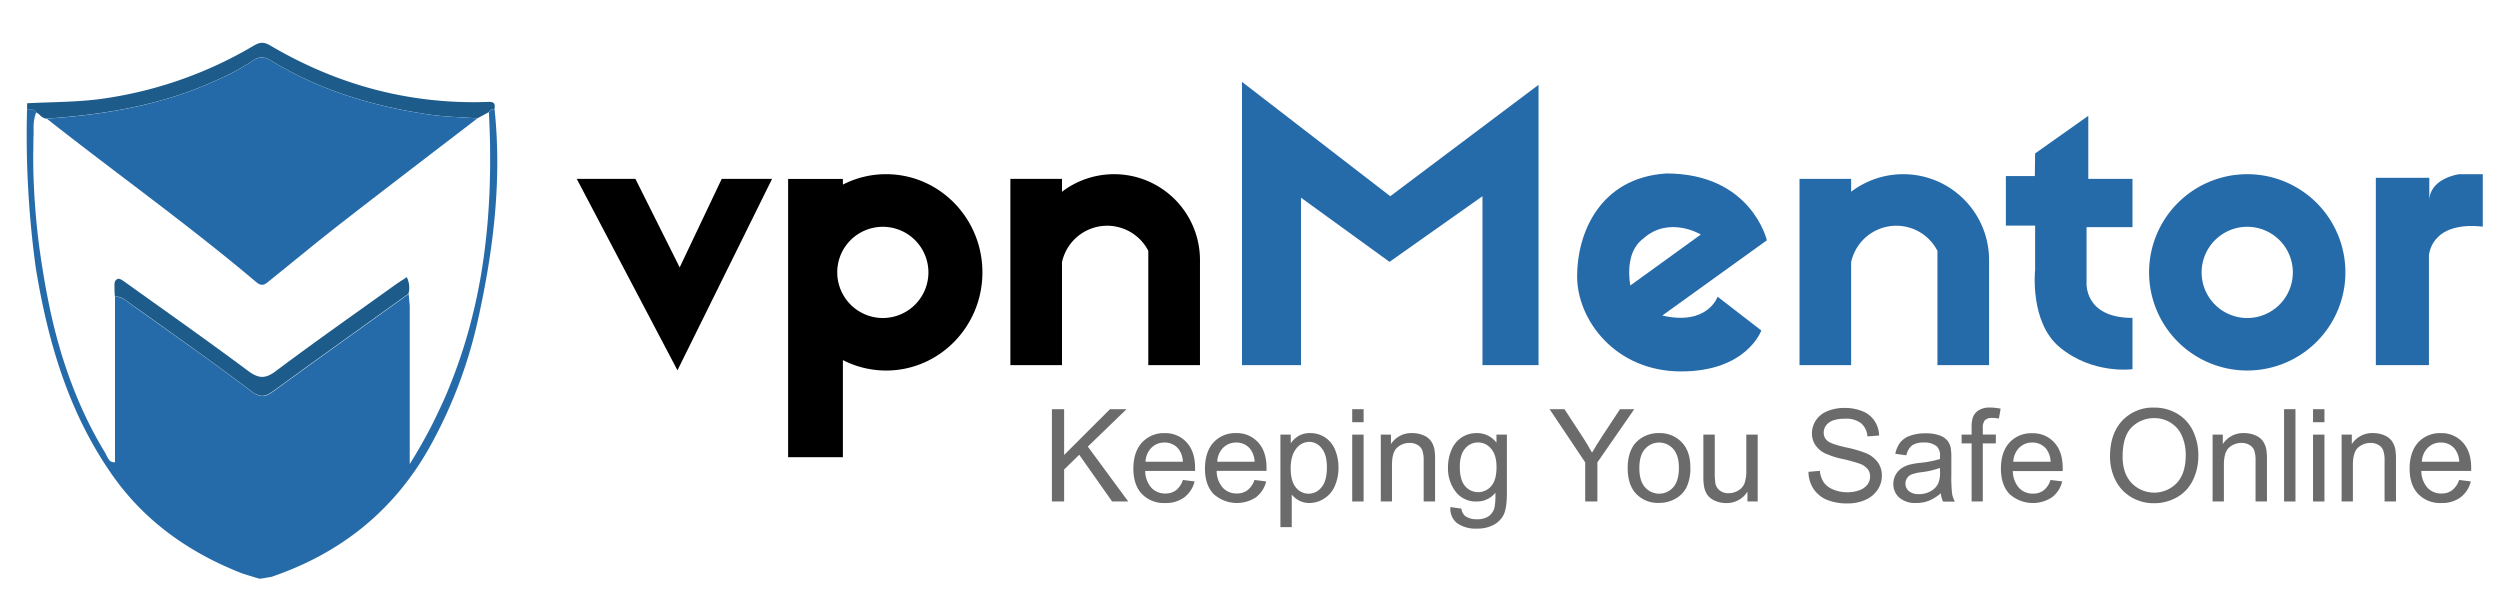 <svg id="Capa_1" data-name="Capa 1" xmlns="http://www.w3.org/2000/svg" viewBox="0 0 877.1 214.81"><defs><style>.cls-1{fill:none;}.cls-2{fill:#266ba9;}.cls-3{fill:#1d5b8a;}.cls-4{fill:#246aa8;}.cls-5{fill:#6b6b6b;}</style></defs><title>VPN-Mentor-With-Slogan</title><path class="cls-1" d="M40.31,162.07h0a3,3,0,0,1-.61,0A3,3,0,0,0,40.31,162.07Z"/><path class="cls-1" d="M9.51,38.32h0Z"/><path class="cls-1" d="M11.67,38.53a1.65,1.65,0,0,1,.55.33A1.65,1.65,0,0,0,11.67,38.53Z"/><path class="cls-1" d="M12.24,38.88a2.2,2.2,0,0,1,.44.57h0A2.2,2.2,0,0,0,12.24,38.88Z"/><path class="cls-1" d="M172,59.73c0,2.69-.11,5.38-.22,8.05C171.84,65.11,171.92,62.42,172,59.73Z"/><path class="cls-1" d="M143.3,103.05c-15.83,11.37-31.7,22.69-47.46,34.16C111.6,125.74,127.47,114.42,143.3,103.05Z"/><path class="cls-1" d="M59.12,34.5C45.3,38.65,31,40.67,16.4,41.63a2.74,2.74,0,0,1-.59-.06,2.74,2.74,0,0,0,.59.06C31,40.67,45.3,38.65,59.12,34.5Z"/><path class="cls-2" d="M173.51,38.29a2.06,2.06,0,0,0-2,1.08c.07,1.37.14,2.74.19,4.1q.18,4.11.24,8.19c0,2.7.05,5.39,0,8.07s-.11,5.38-.22,8.05c-.18,4-.44,8-.81,12q-.73,7.94-2,15.75c-.43,2.61-.92,5.2-1.45,7.78s-1.12,5.15-1.76,7.71-1.32,5.1-2.07,7.64-1.55,5.05-2.41,7.56-1.78,5-2.75,7.48-2,5-3.11,7.41-2.26,4.89-3.48,7.32q-3.68,7.28-8.13,14.38v-27q0-13.52,0-27c0-.47,0-.94,0-1.41-.09-1.42-.26-2.84-.37-4.25-15.83,11.37-31.7,22.69-47.46,34.16-.35.25-.67.47-1,.67a6.91,6.91,0,0,1-1.81.84,3.76,3.76,0,0,1-.88.14,3.39,3.39,0,0,1-.89-.06,7.65,7.65,0,0,1-3.06-1.55q-10.42-7.83-21.06-15.42c-7.07-5.08-14.17-10.11-21.27-15.16l-.61-.45c-1.42-1.11-2.86-2.39-5-2.09v57.94h0a3,3,0,0,1-.61,0,2.25,2.25,0,0,1-1.27-.59,10,10,0,0,1-1.37-2.39,142.47,142.47,0,0,1-9.88-19.37,169.56,169.56,0,0,1-7-20.35q-1.71-6.23-3-12.59-.89-4.25-1.62-8.53c-.25-1.43-.48-2.86-.71-4.3Q13,82.54,12.23,71.06l-.06-.75q-.37-5.59-.49-11.21c0-2-.06-4,0-6.05s0-3.92.11-5.88c0-.65,0-1.3,0-2a15.23,15.23,0,0,1,.9-5.77,2.2,2.2,0,0,0-.44-.57l0,0a1.65,1.65,0,0,0-.55-.33,2.42,2.42,0,0,0-.46-.13,5.83,5.83,0,0,0-.84-.07H9.51v-.77a341.65,341.65,0,0,0,3.06,56.59C16.81,119.9,24,144.56,39.15,166.31c11.47,16.52,27.23,27.63,45.9,34.9,0,0,5.88,1.84,6.09,1.84s4.1-.67,4.1-.67c24.37-8.29,43.1-23.29,55.65-45.8a164.12,164.12,0,0,0,16.88-44.75C173.13,87.6,176.12,63.15,173.51,38.29Z"/><path class="cls-3" d="M10.37,38.33a5.83,5.83,0,0,1,.84.07,2.42,2.42,0,0,1,.46.13,1.65,1.65,0,0,1,.55.33l0,0a2.2,2.2,0,0,1,.44.57,4.2,4.2,0,0,1,1.32.94,4.2,4.2,0,0,0,1.81,1.18,2.74,2.74,0,0,0,.59.06c14.57-1,28.9-3,42.72-7.13a129.92,129.92,0,0,0,18.51-7.11,72.75,72.75,0,0,0,11-6.05c2.5-1.76,4.36-1.38,6.6,0,17.1,10.44,35.89,16,55.57,18.89,5.51.8,11.12.89,16.68,1.31l4-2.15a2.06,2.06,0,0,1,2-1.08c.64-2.94-1.35-2.55-3.14-2.5-27.17.78-52.31-6.15-75.58-19.87-2.45-1.44-3.87-1-6,.27A143.15,143.15,0,0,1,37.73,34.37c-9.38,1.51-18.81,1.36-28.22,1.86v2.09Z"/><path class="cls-3" d="M142.72,97.24c-1.49,1-2.95,1.88-4.33,2.88-13.92,10-27.95,19.81-41.64,30.09-3.82,2.87-6.15,2.55-9.79-.15-14-10.43-28.3-20.5-42.51-30.67-1-.68-2.32-1.8-3.11-1.54-1.52.5-1.13,2.32-1.16,3.68,0,.86.08,1.73.13,2.6,2.1-.3,3.54,1,5,2.09l.61.45c7.1,5,14.2,10.08,21.27,15.16S81.26,132,88.21,137.25a7.65,7.65,0,0,0,3.06,1.55,3.39,3.39,0,0,0,.89.06,3.76,3.76,0,0,0,.88-.14,6.91,6.91,0,0,0,1.81-.84c.32-.2.64-.42,1-.67,15.76-11.47,31.63-22.79,47.46-34.16A8.4,8.4,0,0,0,142.72,97.24Z"/><path class="cls-4" d="M89.93,99c2.2,1.86,3.38.5,4.88-.71,8.43-6.8,16.78-13.71,25.33-20.36,15.71-12.21,31.55-24.27,47.33-36.39-5.56-.42-11.17-.51-16.68-1.31-19.68-2.86-38.47-8.45-55.57-18.89-2.24-1.36-4.1-1.74-6.6,0a72.75,72.75,0,0,1-11,6.05A129.92,129.92,0,0,1,59.12,34.5C45.3,38.65,31,40.67,16.4,41.63,40.81,60.87,66.17,78.92,89.93,99Z"/><polygon points="202.35 62.76 222.93 62.76 238.46 93.81 253.21 62.76 270.87 62.76 237.68 129.92 202.35 62.76"/><path d="M310.88,61.11a33,33,0,0,0-15.16,3.66v-2H276.5v97.64h19.22V126.33A33.1,33.1,0,0,0,310.88,130c18.66,0,33.79-15.43,33.79-34.44S329.54,61.11,310.88,61.11Zm-1.13,50.46a16,16,0,0,1-14-8.26,16,16,0,0,1,0-15.53,16,16,0,1,1,14,23.79Z"/><path class="cls-2" d="M788.42,61.11a34.44,34.44,0,1,0,34.44,34.43A34.43,34.43,0,0,0,788.42,61.11Zm0,50.46a16,16,0,1,1,16-16A16,16,0,0,1,788.42,111.57Z"/><path d="M402.87,63.6a30.19,30.19,0,0,0-30.28,3.67V62.75H354.48V128.1h18.11V92a16.22,16.22,0,0,1,30.28-4V128.1H421V91.24A30.14,30.14,0,0,0,402.87,63.6Z"/><path class="cls-2" d="M679.73,63.6a30.19,30.19,0,0,0-30.28,3.67V62.75H631.34V128.1h18.11V92a16.22,16.22,0,0,1,30.28-4V128.1h18.12V91.24A30.14,30.14,0,0,0,679.73,63.6Z"/><polygon class="cls-2" points="435.74 28.72 435.74 128.11 456.44 128.11 456.44 69.36 487.5 91.87 520.11 68.84 520.11 128.11 539.78 128.11 539.78 29.76 487.76 68.84 435.74 28.72"/><path class="cls-2" d="M583.2,110.7l36.69-26.4s-5.44-23.44-35.29-23.44C561.13,62.37,553.31,82,553.31,96.92c0,15.33,13.39,33.39,36.49,33.39s28.14-14.37,28.14-14.37L602.61,104.1S599.12,114.39,583.2,110.7Zm-6.67-27c9.06-8.15,20.19-1.42,20.19-1.42L572,100.15S569.55,88.77,576.53,83.72Z"/><path class="cls-2" d="M713.9,61.78H703.74V79.16H714V94.65s-2,18.28,8.54,27.11c11.61,9.7,25.62,7.77,25.62,7.77v-18c-17.27,0-16.11-12.61-16.11-12.61V79.69h16.11V62.76H732.66V40.63L714,53.83Z"/><path class="cls-2" d="M852.3,62.37H833.54v65.74h18.63V89.8s.26-12.29,18.89-10.29V61.11h-8.28s-11,1.42-10.48,10.06"/><path class="cls-5" d="M369.05,175.94V143.56h4.29v16.06l16.08-16.06h5.81l-13.58,13.12,14.18,19.26h-5.66l-11.53-16.39-5.3,5.17v11.22Z"/><path class="cls-5" d="M415,168.39l4.11.51a10,10,0,0,1-3.6,5.58,10.81,10.81,0,0,1-6.72,2,10.7,10.7,0,0,1-8.16-3.17c-2-2.11-3-5.08-3-8.89s1-7,3.05-9.19a10.32,10.32,0,0,1,7.91-3.27,10,10,0,0,1,7.69,3.2q3,3.21,3,9c0,.23,0,.59,0,1.06h-17.5a9,9,0,0,0,2.19,5.92,6.51,6.51,0,0,0,4.9,2,6.07,6.07,0,0,0,3.74-1.15A7.55,7.55,0,0,0,415,168.39ZM401.9,162H415a7.85,7.85,0,0,0-1.5-4.44,6.1,6.1,0,0,0-4.92-2.3,6.32,6.32,0,0,0-4.61,1.83A7.29,7.29,0,0,0,401.9,162Z"/><path class="cls-5" d="M440.12,168.39l4.11.51a10,10,0,0,1-3.6,5.58,12.2,12.2,0,0,1-14.88-1.18c-2-2.11-3-5.08-3-8.89s1-7,3-9.19a10.33,10.33,0,0,1,7.91-3.27,10,10,0,0,1,7.69,3.2q3,3.21,3,9c0,.23,0,.59,0,1.06H426.85a9,9,0,0,0,2.18,5.92,6.51,6.51,0,0,0,4.91,2,6.06,6.06,0,0,0,3.73-1.15A7.55,7.55,0,0,0,440.12,168.39ZM427.07,162h13.1a7.92,7.92,0,0,0-1.51-4.44,6.08,6.08,0,0,0-4.92-2.3,6.34,6.34,0,0,0-4.61,1.83A7.29,7.29,0,0,0,427.07,162Z"/><path class="cls-5" d="M449.22,184.93V152.48h3.63v3.05a8.88,8.88,0,0,1,2.89-2.68,7.93,7.93,0,0,1,3.91-.9,9.28,9.28,0,0,1,5.3,1.55,9.48,9.48,0,0,1,3.47,4.36,16,16,0,0,1,1.17,6.18,15.68,15.68,0,0,1-1.29,6.48,9.74,9.74,0,0,1-3.76,4.42,9.64,9.64,0,0,1-5.18,1.53,7.46,7.46,0,0,1-3.56-.84,8,8,0,0,1-2.6-2.12v11.42Zm3.6-20.59c0,3,.62,5.25,1.84,6.7a5.62,5.62,0,0,0,4.44,2.16,5.73,5.73,0,0,0,4.54-2.24q1.89-2.24,1.89-7c0-3-.62-5.22-1.85-6.71a5.54,5.54,0,0,0-4.4-2.23,5.72,5.72,0,0,0-4.5,2.37C453.48,159,452.82,161.33,452.82,164.34Z"/><path class="cls-5" d="M474.41,148.13v-4.57h4v4.57Zm0,27.81V152.48h4v23.46Z"/><path class="cls-5" d="M484.44,175.94V152.48H488v3.34a8.42,8.42,0,0,1,7.46-3.87,9.73,9.73,0,0,1,3.9.76,6.19,6.19,0,0,1,2.67,2,7.79,7.79,0,0,1,1.23,2.94,22.6,22.6,0,0,1,.22,3.87v14.42h-4V161.67a10.63,10.63,0,0,0-.47-3.63,3.78,3.78,0,0,0-1.64-1.92,5.26,5.26,0,0,0-2.78-.72,6.41,6.41,0,0,0-4.38,1.61c-1.23,1.08-1.85,3.11-1.85,6.12v12.81Z"/><path class="cls-5" d="M508.87,177.89l3.87.57a3.69,3.69,0,0,0,1.35,2.61,6.64,6.64,0,0,0,4,1.1,7.13,7.13,0,0,0,4.26-1.1,5.45,5.45,0,0,0,2-3.09,24.73,24.73,0,0,0,.29-5.11,8.17,8.17,0,0,1-6.49,3.07,8.83,8.83,0,0,1-7.49-3.49,13.43,13.43,0,0,1-2.65-8.37,15.62,15.62,0,0,1,1.21-6.2,9.72,9.72,0,0,1,3.53-4.38,9.48,9.48,0,0,1,5.42-1.55,8.41,8.41,0,0,1,6.85,3.36v-2.83h3.66v20.28q0,5.48-1.11,7.77a8.22,8.22,0,0,1-3.54,3.61,12.26,12.26,0,0,1-6,1.32,11.27,11.27,0,0,1-6.78-1.88A6.38,6.38,0,0,1,508.87,177.89Zm3.29-14.1q0,4.62,1.84,6.74a6,6,0,0,0,9.19,0q1.84-2.1,1.85-6.62c0-2.87-.63-5-1.91-6.49a5.9,5.9,0,0,0-4.6-2.19A5.74,5.74,0,0,0,514,157.4Q512.16,159.55,512.16,163.79Z"/><path class="cls-5" d="M556.15,175.94V162.22l-12.49-18.66h5.22l6.38,9.76c1.18,1.83,2.28,3.65,3.29,5.48q1.47-2.53,3.54-5.72l6.27-9.52h5l-12.93,18.66v13.72Z"/><path class="cls-5" d="M571.06,164.21q0-6.51,3.62-9.65a10.92,10.92,0,0,1,7.38-2.61,10.54,10.54,0,0,1,7.91,3.17q3.07,3.16,3.07,8.76a15.49,15.49,0,0,1-1.36,7.13,9.59,9.59,0,0,1-3.95,4,11.59,11.59,0,0,1-5.67,1.43,10.52,10.52,0,0,1-8-3.16Q571.06,170.16,571.06,164.21Zm4.09,0q0,4.51,2,6.75a6.56,6.56,0,0,0,9.88,0q2-2.25,2-6.87,0-4.35-2-6.59a6.56,6.56,0,0,0-9.87,0Q575.15,159.71,575.15,164.21Z"/><path class="cls-5" d="M613.08,175.94V172.5a8.59,8.59,0,0,1-7.45,4,9.47,9.47,0,0,1-3.87-.79,6.36,6.36,0,0,1-2.68-2,7.44,7.44,0,0,1-1.22-3,19.36,19.36,0,0,1-.25-3.71V152.48h4v13a23.47,23.47,0,0,0,.24,4.2,4.11,4.11,0,0,0,1.59,2.46,4.91,4.91,0,0,0,3,.9,6.59,6.59,0,0,0,3.36-.92,5.15,5.15,0,0,0,2.22-2.49,12.7,12.7,0,0,0,.65-4.59V152.48h4v23.46Z"/><path class="cls-5" d="M634.48,165.54l4-.36a8.92,8.92,0,0,0,1.33,4,7.3,7.3,0,0,0,3.26,2.52,12.34,12.34,0,0,0,5,1,11.8,11.8,0,0,0,4.33-.73,6,6,0,0,0,2.8-2,4.62,4.62,0,0,0,.91-2.77,4.2,4.2,0,0,0-.88-2.66,6.48,6.48,0,0,0-2.92-1.91,55.63,55.63,0,0,0-5.76-1.58,29.82,29.82,0,0,1-6.25-2,8.77,8.77,0,0,1-3.46-3,7.37,7.37,0,0,1-1.14-4,8.32,8.32,0,0,1,1.39-4.59,8.61,8.61,0,0,1,4.07-3.23,15.33,15.33,0,0,1,5.94-1.11,16.28,16.28,0,0,1,6.35,1.16,9.1,9.1,0,0,1,4.23,3.42,9.72,9.72,0,0,1,1.59,5.1l-4.11.31a6.61,6.61,0,0,0-2.24-4.64,8.68,8.68,0,0,0-5.64-1.57c-2.6,0-4.48.48-5.67,1.43a4.25,4.25,0,0,0-1.78,3.43,3.68,3.68,0,0,0,1.26,2.87q1.25,1.13,6.46,2.31a42.38,42.38,0,0,1,7.17,2.07,9.84,9.84,0,0,1,4.18,3.3,8,8,0,0,1,1.34,4.61,8.8,8.8,0,0,1-1.48,4.87,9.66,9.66,0,0,1-4.25,3.55,14.78,14.78,0,0,1-6.24,1.28,18.54,18.54,0,0,1-7.37-1.29,10.34,10.34,0,0,1-4.66-3.85A11,11,0,0,1,634.48,165.54Z"/><path class="cls-5" d="M680.92,173.05a14.93,14.93,0,0,1-4.25,2.65,12.39,12.39,0,0,1-4.39.77,8.54,8.54,0,0,1-5.94-1.89,6.24,6.24,0,0,1-2.08-4.82,6.46,6.46,0,0,1,.79-3.15,6.58,6.58,0,0,1,2.05-2.29A9.69,9.69,0,0,1,670,163a27.61,27.61,0,0,1,3.54-.6,36.18,36.18,0,0,0,7.09-1.37c0-.54,0-.89,0-1a4.38,4.38,0,0,0-1.12-3.42,6.66,6.66,0,0,0-4.53-1.35,7,7,0,0,0-4.14,1,5.89,5.89,0,0,0-2,3.48l-3.89-.53a9.76,9.76,0,0,1,1.74-4,7.69,7.69,0,0,1,3.52-2.36,15.68,15.68,0,0,1,5.32-.83,14.11,14.11,0,0,1,4.88.71,6.36,6.36,0,0,1,2.77,1.78,6.24,6.24,0,0,1,1.23,2.7,22.69,22.69,0,0,1,.2,3.67v5.3a55.76,55.76,0,0,0,.26,7,8.61,8.61,0,0,0,1,2.81h-4.15A8.51,8.51,0,0,1,680.92,173.05Zm-.33-8.88a29,29,0,0,1-6.5,1.5,15.44,15.44,0,0,0-3.46.79,3.49,3.49,0,0,0-1.57,1.3,3.35,3.35,0,0,0-.55,1.89,3.39,3.39,0,0,0,1.2,2.65,5.21,5.21,0,0,0,3.52,1.06,8.19,8.19,0,0,0,4.09-1A6.18,6.18,0,0,0,680,169.6a9.54,9.54,0,0,0,.64-4Z"/><path class="cls-5" d="M691.72,175.94V155.57h-3.51v-3.09h3.51V150a11,11,0,0,1,.42-3.52,5.1,5.1,0,0,1,2-2.5,7.18,7.18,0,0,1,4.05-1,19.84,19.84,0,0,1,3.71.4l-.6,3.47a13,13,0,0,0-2.34-.22,3.5,3.5,0,0,0-2.56.77,4.21,4.21,0,0,0-.75,2.9v2.16h4.57v3.09h-4.57v20.37Z"/><path class="cls-5" d="M719.41,168.39l4.1.51a9.9,9.9,0,0,1-3.6,5.58A12.2,12.2,0,0,1,705,173.3c-2-2.11-3-5.08-3-8.89s1-7,3.05-9.19A10.32,10.32,0,0,1,713,152a10,10,0,0,1,7.68,3.2q3,3.21,3,9c0,.23,0,.59,0,1.06h-17.5a9,9,0,0,0,2.19,5.92,6.49,6.49,0,0,0,4.9,2,6,6,0,0,0,3.73-1.15A7.63,7.63,0,0,0,719.41,168.39ZM706.35,162h13.1a8,8,0,0,0-1.5-4.44,6.11,6.11,0,0,0-4.93-2.3,6.3,6.3,0,0,0-4.6,1.83A7.25,7.25,0,0,0,706.35,162Z"/><path class="cls-5" d="M740.28,160.17c0-5.38,1.45-9.58,4.33-12.63A14.73,14.73,0,0,1,755.79,143a15.51,15.51,0,0,1,8.09,2.15,14,14,0,0,1,5.49,6,19.4,19.4,0,0,1,1.89,8.69,19.15,19.15,0,0,1-2,8.82,13.67,13.67,0,0,1-5.64,5.89,16.12,16.12,0,0,1-7.86,2,15.36,15.36,0,0,1-8.18-2.21,14.21,14.21,0,0,1-5.45-6A18.2,18.2,0,0,1,740.28,160.17Zm4.42.07q0,5.85,3.15,9.22a11,11,0,0,0,15.86,0q3.12-3.41,3.13-9.66a16.56,16.56,0,0,0-1.34-6.9,10.2,10.2,0,0,0-3.91-4.57,10.55,10.55,0,0,0-5.78-1.63A10.94,10.94,0,0,0,748,149.8Q744.7,152.92,744.7,160.24Z"/><path class="cls-5" d="M776.27,175.94V152.48h3.58v3.34a8.43,8.43,0,0,1,7.47-3.87,9.71,9.71,0,0,1,3.89.76,6.19,6.19,0,0,1,2.67,2,7.63,7.63,0,0,1,1.23,2.94,22.31,22.31,0,0,1,.23,3.87v14.42h-4V161.67a10.93,10.93,0,0,0-.46-3.63,3.8,3.8,0,0,0-1.65-1.92,5.22,5.22,0,0,0-2.77-.72,6.42,6.42,0,0,0-4.39,1.61c-1.23,1.08-1.84,3.11-1.84,6.12v12.81Z"/><path class="cls-5" d="M801.34,175.94V143.56h4v32.38Z"/><path class="cls-5" d="M811.51,148.13v-4.57h4v4.57Zm0,27.81V152.48h4v23.46Z"/><path class="cls-5" d="M821.53,175.94V152.48h3.58v3.34a8.45,8.45,0,0,1,7.47-3.87,9.79,9.79,0,0,1,3.9.76,6.22,6.22,0,0,1,2.66,2,7.8,7.8,0,0,1,1.24,2.94,22.6,22.6,0,0,1,.22,3.87v14.42h-4V161.67a10.68,10.68,0,0,0-.46-3.63,3.76,3.76,0,0,0-1.65-1.92,5.2,5.2,0,0,0-2.77-.72,6.39,6.39,0,0,0-4.38,1.61c-1.23,1.08-1.85,3.11-1.85,6.12v12.81Z"/><path class="cls-5" d="M862.76,168.39l4.11.51a10,10,0,0,1-3.6,5.58,10.83,10.83,0,0,1-6.72,2,10.7,10.7,0,0,1-8.16-3.17c-2-2.11-3-5.08-3-8.89s1-7,3-9.19a10.32,10.32,0,0,1,7.91-3.27,10,10,0,0,1,7.69,3.2q3,3.21,3,9c0,.23,0,.59,0,1.06h-17.5a9,9,0,0,0,2.19,5.92,6.49,6.49,0,0,0,4.9,2,6,6,0,0,0,3.73-1.15A7.56,7.56,0,0,0,862.76,168.39ZM849.7,162h13.1a8,8,0,0,0-1.5-4.44,6.11,6.11,0,0,0-4.93-2.3,6.31,6.31,0,0,0-4.6,1.83A7.25,7.25,0,0,0,849.7,162Z"/></svg>
